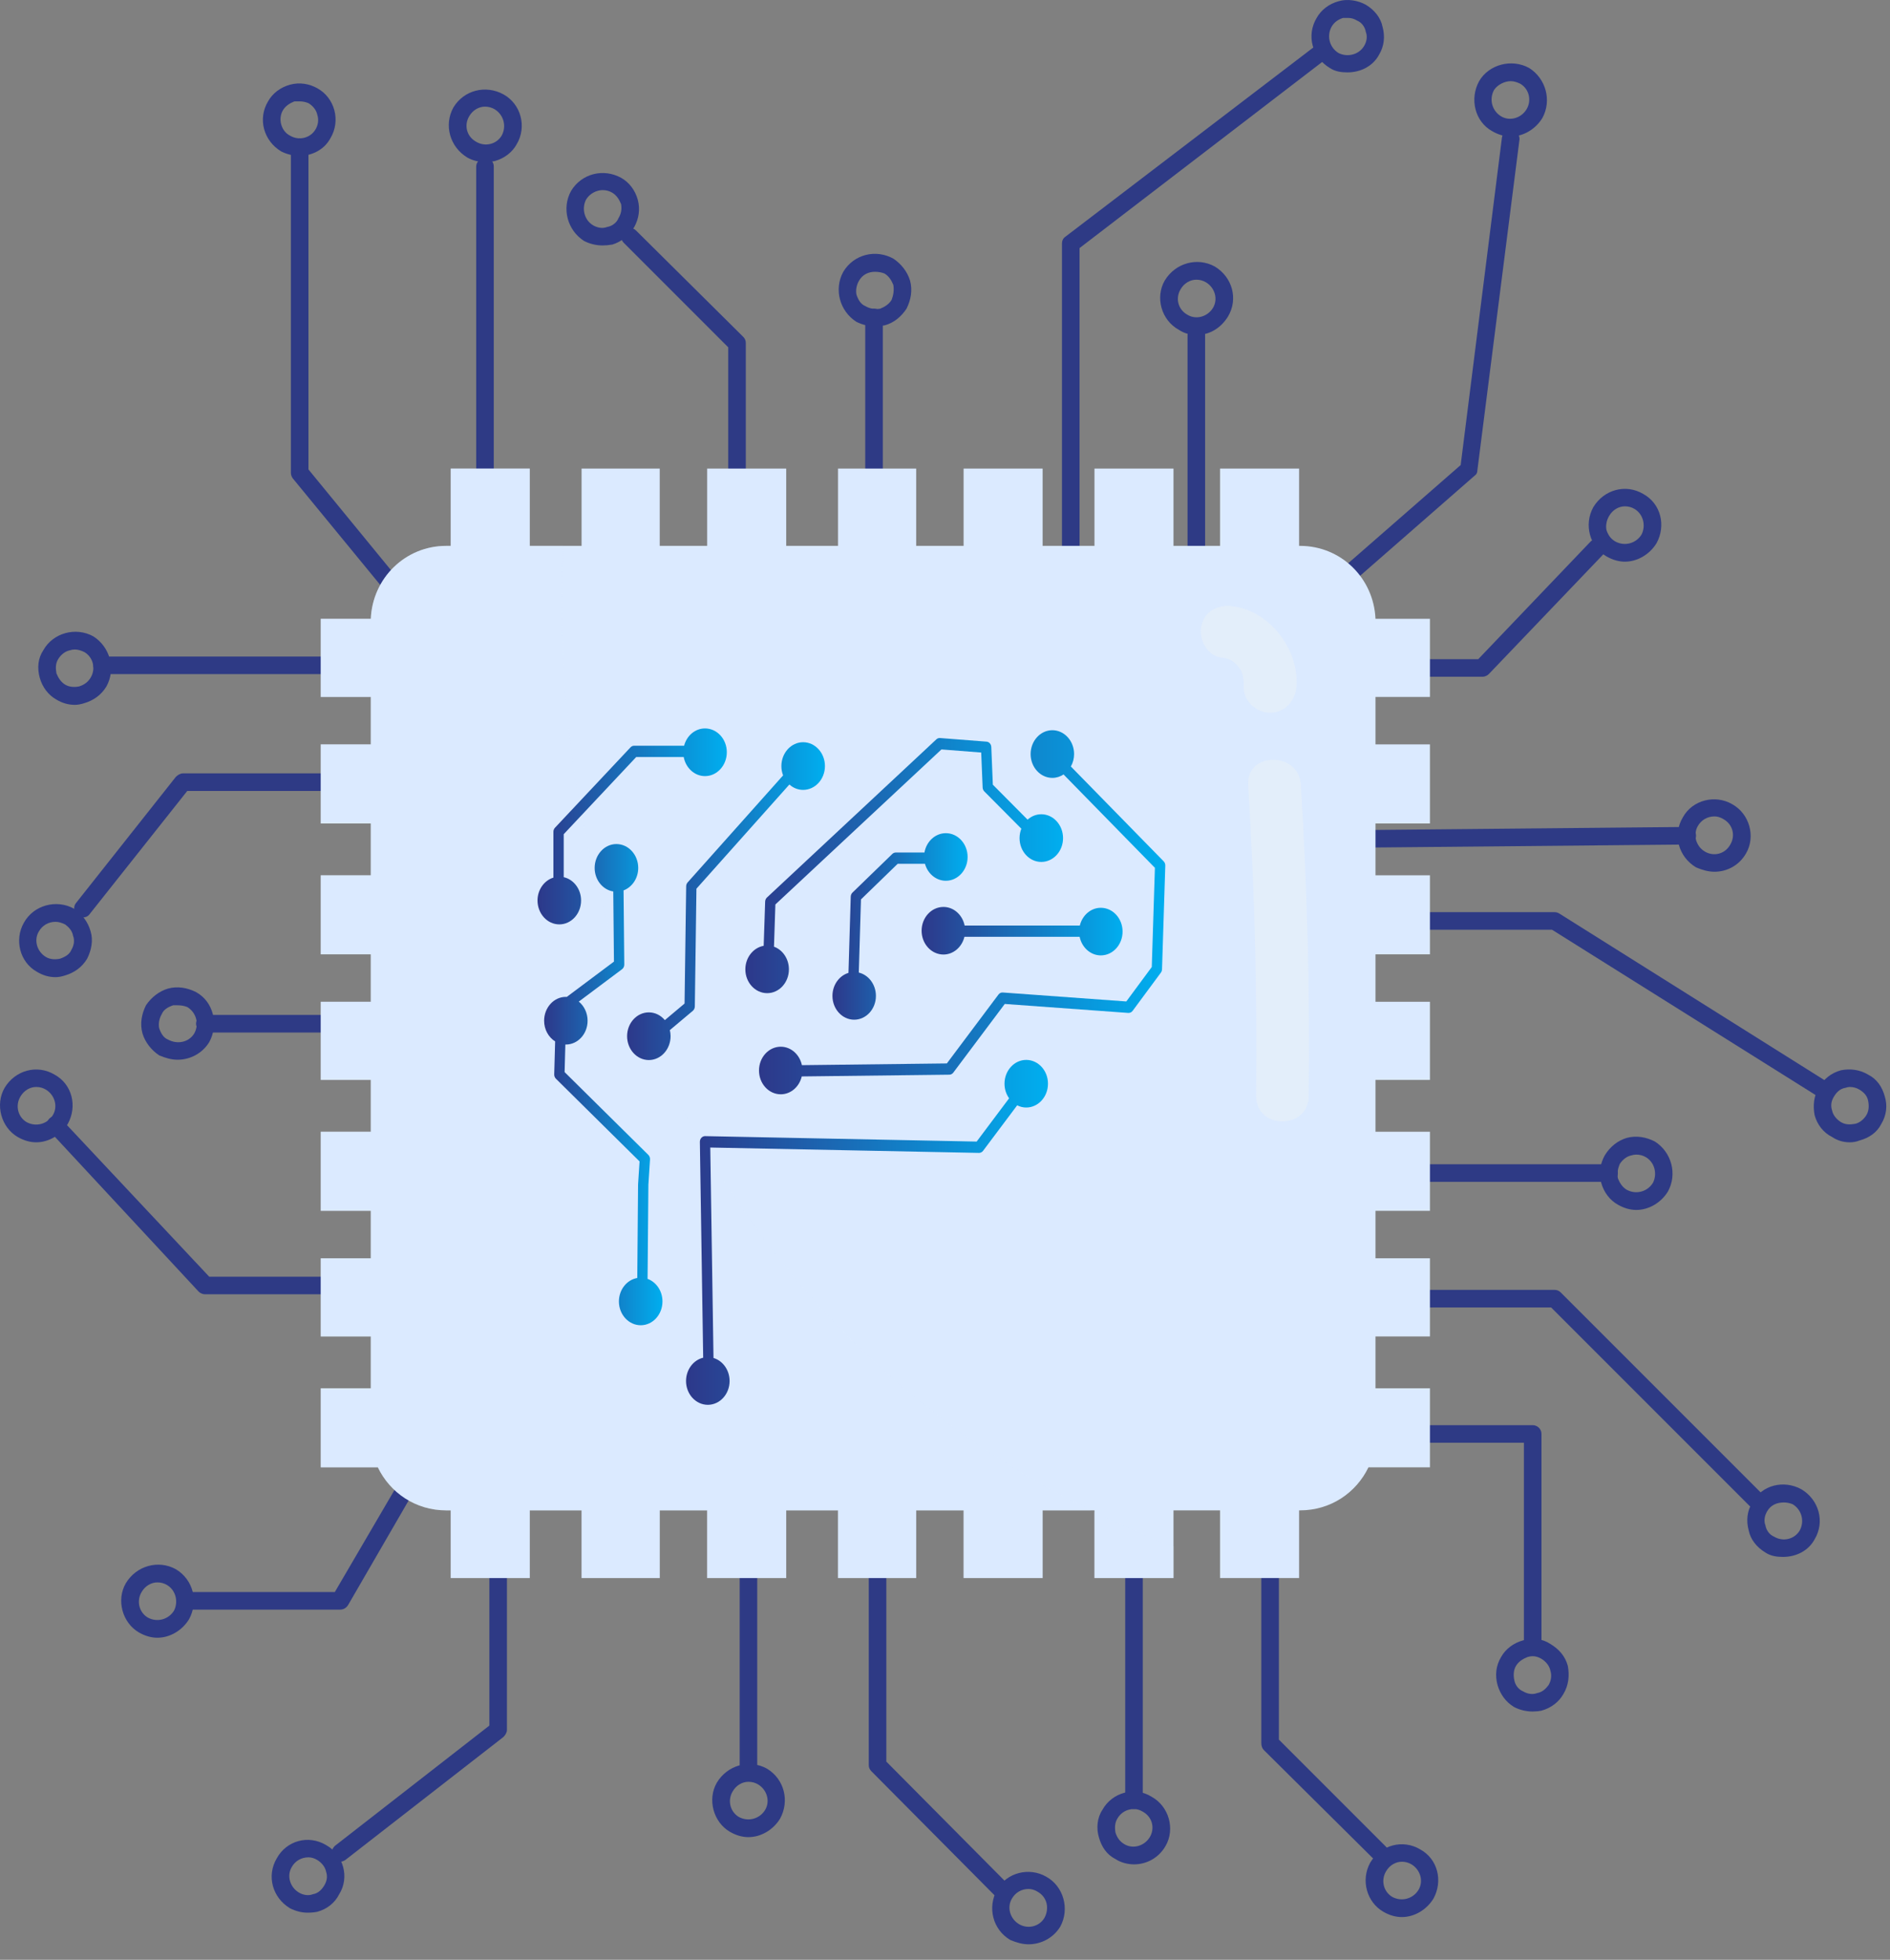 <svg width="109" height="113" viewBox="0 0 109 113" fill="none" xmlns="http://www.w3.org/2000/svg">
<rect x="0" y="0" width="109" height="113" fill="#808080" stroke="none"/>
<path d="M61.752 36.437C61.448 36.437 61.246 36.235 61.246 35.931V14.05C61.246 13.899 61.296 13.747 61.448 13.645L75.984 2.553C76.187 2.351 76.491 2.401 76.693 2.604C76.845 2.857 76.795 3.161 76.592 3.313L62.259 14.304V35.931C62.259 36.235 62.005 36.437 61.752 36.437Z" fill="#2E3A85"/>
<path d="M50.407 30.764C50.154 30.764 49.9 30.562 49.9 30.258V18.305C49.9 18.052 50.154 17.798 50.407 17.798C50.711 17.798 50.913 18.052 50.913 18.305V30.258C50.913 30.562 50.711 30.764 50.407 30.764Z" fill="#2E3A85"/>
<path d="M27.969 35.272C27.716 35.272 27.463 35.019 27.463 34.766V9.593C27.463 9.34 27.716 9.087 27.969 9.087C28.273 9.087 28.476 9.34 28.476 9.593V34.766C28.476 35.019 28.273 35.272 27.969 35.272Z" fill="#2E3A85"/>
<path d="M32.629 46.466C32.477 46.466 32.325 46.415 32.224 46.263L16.878 27.574C16.81 27.472 16.776 27.371 16.776 27.27V8.479C16.776 8.226 16.979 7.973 17.283 7.973C17.536 7.973 17.789 8.226 17.789 8.479V27.067L32.984 45.605C33.187 45.858 33.136 46.162 32.933 46.364C32.832 46.432 32.731 46.466 32.629 46.466Z" fill="#2E3A85"/>
<path d="M63.829 45.757C63.677 45.757 63.576 45.706 63.474 45.605C63.272 45.402 63.272 45.048 63.525 44.896L84.24 26.814L86.621 7.922C86.671 7.618 86.925 7.416 87.178 7.466C87.482 7.517 87.634 7.77 87.634 8.023L85.203 27.118C85.203 27.253 85.152 27.354 85.051 27.422L64.183 45.655C64.082 45.723 63.964 45.757 63.829 45.757Z" fill="#2E3A85"/>
<path d="M85.507 39.02H70.768C70.464 39.02 70.261 38.818 70.261 38.514C70.261 38.261 70.464 38.007 70.768 38.007H85.253L91.736 31.221C91.939 31.018 92.293 31.018 92.496 31.17C92.699 31.372 92.699 31.727 92.496 31.93L85.861 38.868C85.76 38.97 85.608 39.02 85.507 39.02Z" fill="#2E3A85"/>
<path d="M70.768 48.947C70.464 48.947 70.261 48.694 70.261 48.441C70.261 48.137 70.464 47.934 70.717 47.934L97.308 47.681C97.612 47.681 97.814 47.884 97.814 48.188C97.814 48.441 97.612 48.694 97.308 48.694L70.768 48.947Z" fill="#2E3A85"/>
<path d="M105.108 63.281C105.006 63.281 104.922 63.264 104.854 63.23L89.508 53.607H67.678C67.374 53.607 67.172 53.404 67.172 53.1C67.172 52.847 67.374 52.594 67.678 52.594H89.66C89.761 52.594 89.862 52.627 89.964 52.695L105.361 62.369C105.614 62.521 105.665 62.825 105.513 63.078C105.462 63.23 105.26 63.281 105.108 63.281Z" fill="#2E3A85"/>
<path d="M92.8 68.143H72.085C71.831 68.143 71.578 67.941 71.578 67.637C71.578 67.384 71.831 67.13 72.085 67.13H92.8C93.053 67.13 93.306 67.384 93.306 67.637C93.306 67.941 93.053 68.143 92.8 68.143Z" fill="#2E3A85"/>
<path fill-rule="evenodd" clip-rule="evenodd" d="M106.677 65.864C106.306 65.864 105.968 65.762 105.664 65.56C105.158 65.307 104.803 64.851 104.651 64.294C104.55 63.736 104.601 63.179 104.905 62.724C105.158 62.217 105.614 61.862 106.171 61.711C106.677 61.609 107.235 61.66 107.741 61.964C108.247 62.217 108.551 62.673 108.703 63.23C108.855 63.736 108.805 64.294 108.501 64.8C108.247 65.307 107.792 65.61 107.235 65.762C107.066 65.83 106.88 65.864 106.677 65.864ZM106.677 62.673C106.61 62.673 106.525 62.69 106.424 62.724C106.12 62.774 105.918 62.977 105.766 63.23C105.614 63.483 105.563 63.736 105.664 64.04C105.715 64.294 105.918 64.547 106.171 64.699C106.424 64.851 106.677 64.851 106.981 64.8C107.235 64.749 107.488 64.547 107.64 64.294C107.792 64.04 107.792 63.736 107.741 63.483C107.69 63.179 107.488 62.977 107.235 62.825C107.066 62.724 106.88 62.673 106.677 62.673Z" fill="#2E3A85"/>
<path fill-rule="evenodd" clip-rule="evenodd" d="M80.847 110.536C80.492 110.536 80.138 110.435 79.783 110.232C78.821 109.675 78.466 108.409 79.024 107.396C79.631 106.383 80.898 106.028 81.91 106.636C82.924 107.193 83.227 108.459 82.67 109.472C82.265 110.131 81.556 110.536 80.847 110.536ZM80.847 107.345C80.492 107.345 80.138 107.548 79.935 107.902C79.631 108.409 79.783 109.067 80.29 109.371C80.847 109.675 81.505 109.472 81.809 108.966C82.113 108.459 81.91 107.801 81.404 107.497C81.235 107.396 81.049 107.345 80.847 107.345Z" fill="#2E3A85"/>
<path fill-rule="evenodd" clip-rule="evenodd" d="M88.394 98.684C87.988 98.684 87.634 98.583 87.33 98.431C86.823 98.127 86.52 97.672 86.368 97.165C86.216 96.608 86.266 96.051 86.57 95.544C86.823 95.088 87.279 94.734 87.837 94.582C88.394 94.43 88.951 94.481 89.407 94.785C89.913 95.088 90.268 95.494 90.419 96.051C90.521 96.608 90.47 97.165 90.166 97.672C89.913 98.127 89.457 98.482 88.9 98.634C88.731 98.668 88.562 98.684 88.394 98.684ZM88.394 95.494C88.292 95.494 88.191 95.51 88.09 95.544C87.837 95.646 87.583 95.798 87.431 96.051C87.279 96.304 87.279 96.608 87.33 96.861C87.381 97.165 87.583 97.418 87.837 97.52C88.09 97.672 88.394 97.722 88.647 97.621C88.951 97.57 89.153 97.368 89.305 97.165C89.457 96.912 89.508 96.608 89.407 96.304C89.356 96.051 89.153 95.798 88.9 95.646C88.731 95.544 88.562 95.494 88.394 95.494Z" fill="#2E3A85"/>
<path fill-rule="evenodd" clip-rule="evenodd" d="M59.321 112.106C58.967 112.106 58.612 112.005 58.258 111.853C57.245 111.245 56.941 109.979 57.498 108.966C58.055 107.953 59.372 107.649 60.334 108.206C61.347 108.763 61.702 110.08 61.145 111.093C60.739 111.751 60.03 112.106 59.321 112.106ZM59.321 108.915C58.916 108.915 58.562 109.118 58.359 109.472C58.055 109.979 58.258 110.637 58.764 110.941C59.271 111.245 59.929 111.093 60.233 110.586C60.537 110.029 60.385 109.371 59.828 109.067C59.659 108.966 59.49 108.915 59.321 108.915Z" fill="#2E3A85"/>
<path fill-rule="evenodd" clip-rule="evenodd" d="M65.399 107.497C65.044 107.497 64.639 107.396 64.335 107.193C63.829 106.94 63.525 106.484 63.373 105.927C63.221 105.42 63.272 104.813 63.576 104.357C64.133 103.344 65.45 102.989 66.412 103.597C67.425 104.154 67.779 105.471 67.222 106.433C66.817 107.142 66.108 107.497 65.399 107.497ZM65.399 104.306C64.994 104.306 64.639 104.509 64.437 104.863C64.285 105.117 64.285 105.42 64.335 105.674C64.437 105.978 64.589 106.18 64.842 106.332C65.348 106.636 66.007 106.433 66.311 105.927C66.615 105.42 66.463 104.762 65.905 104.458C65.737 104.357 65.568 104.306 65.399 104.306Z" fill="#2E3A85"/>
<path fill-rule="evenodd" clip-rule="evenodd" d="M17.738 110.283C17.401 110.283 17.063 110.198 16.726 110.029C15.713 109.422 15.358 108.155 15.966 107.142C16.523 106.129 17.789 105.775 18.802 106.383C19.815 106.94 20.17 108.257 19.562 109.219C19.309 109.726 18.853 110.08 18.296 110.232C18.127 110.266 17.941 110.283 17.738 110.283ZM17.789 107.092C17.384 107.092 17.029 107.294 16.827 107.649C16.523 108.155 16.726 108.814 17.232 109.118C17.485 109.27 17.789 109.32 18.042 109.219C18.346 109.168 18.549 108.966 18.701 108.713C18.853 108.459 18.903 108.206 18.802 107.902C18.751 107.649 18.549 107.396 18.296 107.244C18.127 107.142 17.958 107.092 17.789 107.092Z" fill="#2E3A85"/>
<path fill-rule="evenodd" clip-rule="evenodd" d="M9.078 94.43C8.723 94.43 8.369 94.329 8.014 94.126C7.052 93.569 6.697 92.252 7.255 91.29C7.862 90.277 9.129 89.922 10.142 90.479C11.155 91.087 11.458 92.353 10.901 93.366C10.496 94.025 9.787 94.43 9.078 94.43ZM9.078 91.239C8.723 91.239 8.369 91.442 8.166 91.796C7.862 92.303 8.014 92.961 8.521 93.265C9.078 93.569 9.736 93.366 10.04 92.86C10.293 92.353 10.142 91.695 9.635 91.391C9.466 91.29 9.28 91.239 9.078 91.239Z" fill="#2E3A85"/>
<path fill-rule="evenodd" clip-rule="evenodd" d="M2.088 65.864C1.734 65.864 1.379 65.762 1.024 65.56C0.062 65.003 -0.292 63.686 0.265 62.724C0.873 61.711 2.139 61.356 3.152 61.964C4.165 62.521 4.469 63.787 3.911 64.8C3.506 65.459 2.797 65.864 2.088 65.864ZM2.088 62.673C1.734 62.673 1.379 62.876 1.176 63.23C0.873 63.736 1.024 64.395 1.531 64.699C2.088 65.003 2.747 64.8 3.05 64.294C3.354 63.787 3.152 63.129 2.645 62.825C2.476 62.724 2.291 62.673 2.088 62.673Z" fill="#2E3A85"/>
<path fill-rule="evenodd" clip-rule="evenodd" d="M10.242 61.103C9.888 61.103 9.533 61.002 9.179 60.85C8.723 60.546 8.368 60.09 8.216 59.584C8.064 59.026 8.166 58.469 8.419 57.963C8.723 57.507 9.179 57.153 9.685 57.001C10.242 56.849 10.8 56.95 11.306 57.203C12.319 57.76 12.623 59.077 12.066 60.09C11.661 60.749 10.951 61.103 10.242 61.103ZM10.242 57.963C10.141 57.963 10.057 57.963 9.989 57.963C9.685 58.064 9.432 58.216 9.331 58.469C9.179 58.723 9.128 59.026 9.179 59.28C9.28 59.584 9.432 59.837 9.685 59.938C10.242 60.242 10.901 60.09 11.205 59.584C11.509 59.026 11.306 58.368 10.8 58.064C10.631 57.997 10.445 57.963 10.242 57.963Z" fill="#2E3A85"/>
<path fill-rule="evenodd" clip-rule="evenodd" d="M43.164 105.927C42.81 105.927 42.455 105.826 42.101 105.623C41.138 105.066 40.784 103.749 41.341 102.787C41.949 101.774 43.215 101.419 44.228 101.976C45.241 102.584 45.545 103.85 44.988 104.863C44.582 105.522 43.873 105.927 43.164 105.927ZM43.164 102.736C42.81 102.736 42.455 102.939 42.253 103.293C41.949 103.8 42.101 104.458 42.607 104.762C43.164 105.066 43.823 104.863 44.127 104.357C44.431 103.85 44.228 103.192 43.721 102.888C43.553 102.787 43.367 102.736 43.164 102.736Z" fill="#2E3A85"/>
<path fill-rule="evenodd" clip-rule="evenodd" d="M102.828 89.77C102.474 89.77 102.119 89.72 101.815 89.517C101.309 89.213 100.954 88.757 100.853 88.251C100.701 87.694 100.752 87.137 101.056 86.63C101.613 85.617 102.879 85.313 103.892 85.871C104.905 86.478 105.259 87.745 104.652 88.757C104.297 89.416 103.588 89.77 102.828 89.77ZM102.879 86.63C102.474 86.63 102.119 86.782 101.917 87.137C101.765 87.39 101.714 87.694 101.815 87.947C101.866 88.251 102.069 88.504 102.322 88.606C102.828 88.909 103.487 88.757 103.791 88.251C104.095 87.694 103.892 87.035 103.385 86.731C103.217 86.664 103.048 86.63 102.879 86.63Z" fill="#2E3A85"/>
<path fill-rule="evenodd" clip-rule="evenodd" d="M87.127 7.871C86.772 7.871 86.418 7.77 86.063 7.567C85.05 7.01 84.746 5.693 85.304 4.68C85.861 3.718 87.178 3.363 88.191 3.921C89.153 4.528 89.507 5.795 88.95 6.808C88.545 7.466 87.836 7.871 87.127 7.871ZM87.127 4.68C86.772 4.68 86.367 4.883 86.165 5.187C85.861 5.744 86.063 6.402 86.57 6.706C87.076 7.01 87.735 6.808 88.039 6.301C88.343 5.795 88.191 5.136 87.684 4.832C87.481 4.731 87.296 4.68 87.127 4.68Z" fill="#2E3A85"/>
<path fill-rule="evenodd" clip-rule="evenodd" d="M68.995 19.318C68.641 19.318 68.286 19.216 67.982 19.014C66.969 18.457 66.615 17.14 67.172 16.177C67.78 15.165 69.046 14.81 70.059 15.367C71.072 15.975 71.426 17.241 70.819 18.254C70.413 18.913 69.755 19.318 68.995 19.318ZM68.995 16.127C68.641 16.127 68.286 16.329 68.084 16.684C67.78 17.19 67.931 17.849 68.489 18.153C68.995 18.457 69.654 18.254 69.957 17.748C70.261 17.241 70.059 16.583 69.552 16.279C69.383 16.177 69.198 16.127 68.995 16.127Z" fill="#2E3A85"/>
<path fill-rule="evenodd" clip-rule="evenodd" d="M34.757 14.152C34.385 14.152 34.031 14.067 33.693 13.899C32.731 13.291 32.376 12.024 32.933 11.012C33.541 9.999 34.807 9.695 35.82 10.252C36.276 10.505 36.631 10.961 36.782 11.518C36.934 12.075 36.833 12.632 36.58 13.088C36.276 13.595 35.82 13.949 35.314 14.101C35.111 14.135 34.925 14.152 34.757 14.152ZM34.757 10.961C34.402 10.961 33.997 11.164 33.794 11.518C33.541 12.024 33.693 12.683 34.199 12.987C34.453 13.139 34.757 13.189 35.01 13.088C35.314 13.037 35.567 12.835 35.668 12.582C35.82 12.328 35.871 12.075 35.82 11.771C35.719 11.518 35.567 11.265 35.314 11.113C35.145 11.012 34.959 10.961 34.757 10.961Z" fill="#2E3A85"/>
<path fill-rule="evenodd" clip-rule="evenodd" d="M17.283 8.985C16.878 8.985 16.523 8.884 16.219 8.732C15.206 8.124 14.852 6.858 15.459 5.845C15.713 5.389 16.169 5.035 16.726 4.883C17.283 4.731 17.84 4.832 18.296 5.086C19.309 5.643 19.663 6.96 19.055 7.972C18.701 8.631 17.992 8.985 17.283 8.985ZM17.283 5.845C17.181 5.845 17.08 5.845 16.979 5.845C16.726 5.947 16.472 6.098 16.32 6.352C16.017 6.858 16.219 7.567 16.726 7.821C17.232 8.124 17.89 7.972 18.194 7.466C18.346 7.213 18.397 6.909 18.296 6.605C18.245 6.352 18.043 6.098 17.789 5.947C17.62 5.879 17.452 5.845 17.283 5.845Z" fill="#2E3A85"/>
<path fill-rule="evenodd" clip-rule="evenodd" d="M4.316 40.641C3.945 40.641 3.59 40.54 3.253 40.337C2.797 40.084 2.442 39.628 2.29 39.071C2.139 38.514 2.189 37.956 2.493 37.501C3.05 36.488 4.367 36.133 5.38 36.69C6.342 37.298 6.697 38.564 6.14 39.577C5.836 40.084 5.38 40.388 4.874 40.54C4.671 40.607 4.485 40.641 4.316 40.641ZM4.316 37.45C4.215 37.45 4.114 37.467 4.013 37.501C3.759 37.551 3.506 37.754 3.354 38.007C3.202 38.26 3.202 38.514 3.253 38.818C3.354 39.071 3.506 39.324 3.759 39.476C4.013 39.628 4.316 39.628 4.57 39.577C4.874 39.476 5.076 39.324 5.228 39.071C5.532 38.564 5.38 37.906 4.874 37.602C4.671 37.501 4.485 37.45 4.316 37.45Z" fill="#2E3A85"/>
<path fill-rule="evenodd" clip-rule="evenodd" d="M3.202 56.342C2.831 56.342 2.476 56.241 2.139 56.038C1.126 55.481 0.822 54.164 1.379 53.202C1.936 52.189 3.253 51.834 4.266 52.392C4.722 52.695 5.076 53.151 5.228 53.708C5.38 54.215 5.279 54.772 5.025 55.279C4.722 55.785 4.266 56.089 3.759 56.241C3.557 56.308 3.371 56.342 3.202 56.342ZM3.202 53.151C2.797 53.151 2.442 53.354 2.24 53.708C1.936 54.215 2.139 54.873 2.645 55.177C2.898 55.329 3.202 55.329 3.455 55.279C3.759 55.177 4.013 55.025 4.114 54.772C4.266 54.519 4.316 54.215 4.215 53.962C4.164 53.658 3.962 53.455 3.759 53.303C3.557 53.202 3.371 53.151 3.202 53.151Z" fill="#2E3A85"/>
<path fill-rule="evenodd" clip-rule="evenodd" d="M27.97 9.34C27.598 9.34 27.261 9.255 26.957 9.087C25.944 8.479 25.589 7.213 26.146 6.2C26.754 5.187 28.02 4.883 29.033 5.44C30.046 5.997 30.401 7.314 29.793 8.327C29.54 8.783 29.084 9.137 28.527 9.289C28.358 9.323 28.172 9.34 27.97 9.34ZM27.97 6.149C27.615 6.149 27.261 6.351 27.058 6.706C26.754 7.213 26.906 7.871 27.463 8.175C27.97 8.479 28.628 8.327 28.932 7.82C29.236 7.263 29.033 6.605 28.527 6.301C28.358 6.2 28.172 6.149 27.97 6.149Z" fill="#2E3A85"/>
<path fill-rule="evenodd" clip-rule="evenodd" d="M98.878 50.264C98.523 50.264 98.169 50.163 97.814 50.011C96.801 49.403 96.447 48.137 97.055 47.124C97.612 46.111 98.929 45.807 99.891 46.364C100.904 46.921 101.258 48.238 100.701 49.2C100.296 49.91 99.587 50.264 98.878 50.264ZM98.878 47.073C98.473 47.073 98.118 47.276 97.916 47.63C97.764 47.884 97.764 48.188 97.814 48.441C97.916 48.745 98.068 48.947 98.321 49.099C98.827 49.403 99.486 49.251 99.79 48.694C100.094 48.188 99.942 47.529 99.385 47.225C99.216 47.124 99.047 47.073 98.878 47.073Z" fill="#2E3A85"/>
<path fill-rule="evenodd" clip-rule="evenodd" d="M93.712 32.385C93.357 32.385 93.003 32.284 92.648 32.081C91.686 31.524 91.331 30.258 91.888 29.245C92.496 28.232 93.762 27.878 94.775 28.485C95.788 29.042 96.092 30.309 95.535 31.322C95.13 31.98 94.421 32.385 93.712 32.385ZM93.712 29.194C93.357 29.194 93.003 29.397 92.8 29.752C92.648 30.005 92.597 30.309 92.648 30.562C92.749 30.866 92.901 31.068 93.154 31.22C93.712 31.524 94.37 31.322 94.674 30.815C94.927 30.309 94.775 29.65 94.269 29.346C94.1 29.245 93.914 29.194 93.712 29.194Z" fill="#2E3A85"/>
<path fill-rule="evenodd" clip-rule="evenodd" d="M50.458 18.811C50.086 18.811 49.732 18.727 49.394 18.558C48.432 17.95 48.077 16.684 48.634 15.671C49.242 14.658 50.508 14.354 51.521 14.912C51.977 15.215 52.332 15.671 52.484 16.178C52.636 16.735 52.534 17.292 52.281 17.799C51.977 18.254 51.572 18.609 51.015 18.761C50.812 18.795 50.627 18.811 50.458 18.811ZM50.458 15.671C50.103 15.671 49.749 15.823 49.546 16.178C49.394 16.431 49.343 16.735 49.394 16.988C49.495 17.292 49.647 17.545 49.901 17.646C50.154 17.799 50.458 17.849 50.762 17.799C51.015 17.697 51.268 17.545 51.42 17.292C51.521 17.039 51.572 16.735 51.521 16.431C51.42 16.178 51.268 15.925 51.015 15.773C50.846 15.705 50.66 15.671 50.458 15.671Z" fill="#2E3A85"/>
<path fill-rule="evenodd" clip-rule="evenodd" d="M77.707 4.174C77.352 4.174 76.998 4.123 76.694 3.921C75.681 3.313 75.326 2.047 75.934 1.034C76.187 0.578 76.643 0.223 77.2 0.071C77.707 -0.081 78.314 0.021 78.77 0.274C79.277 0.578 79.631 1.034 79.733 1.54C79.885 2.097 79.834 2.654 79.53 3.161C79.175 3.819 78.466 4.174 77.707 4.174ZM77.757 1.034C77.656 1.034 77.555 1.034 77.454 1.034C77.15 1.135 76.947 1.287 76.795 1.54C76.491 2.097 76.694 2.756 77.2 3.06C77.707 3.313 78.365 3.161 78.669 2.654C78.821 2.401 78.872 2.097 78.77 1.844C78.72 1.54 78.517 1.287 78.264 1.186C78.095 1.084 77.926 1.034 77.757 1.034Z" fill="#2E3A85"/>
<path fill-rule="evenodd" clip-rule="evenodd" d="M94.37 69.764C94.015 69.764 93.661 69.663 93.306 69.46C92.85 69.207 92.496 68.751 92.344 68.194C92.192 67.637 92.293 67.08 92.546 66.624C92.85 66.117 93.306 65.763 93.813 65.611C94.37 65.459 94.927 65.56 95.433 65.814C96.396 66.421 96.75 67.688 96.193 68.701C95.788 69.359 95.079 69.764 94.37 69.764ZM94.37 66.573C94.269 66.573 94.167 66.59 94.066 66.624C93.813 66.675 93.559 66.877 93.407 67.13C93.306 67.384 93.255 67.637 93.306 67.941C93.407 68.194 93.559 68.447 93.813 68.599C94.37 68.903 95.028 68.701 95.332 68.194C95.585 67.688 95.433 67.029 94.927 66.725C94.758 66.624 94.572 66.573 94.37 66.573Z" fill="#2E3A85"/>
<path d="M101.258 86.985C101.123 86.985 101.005 86.934 100.904 86.833L89.457 75.386H73.959C73.705 75.386 73.452 75.183 73.452 74.879C73.452 74.626 73.705 74.373 73.959 74.373H89.66C89.795 74.373 89.913 74.424 90.014 74.525L101.613 86.124C101.815 86.326 101.815 86.63 101.613 86.833C101.511 86.934 101.393 86.985 101.258 86.985Z" fill="#2E3A85"/>
<path d="M79.581 107.345C79.446 107.345 79.328 107.295 79.226 107.193L72.895 100.913C72.794 100.812 72.743 100.676 72.743 100.508V87.136C72.743 86.832 72.946 86.63 73.25 86.63C73.553 86.63 73.756 86.832 73.756 87.136V100.305L79.935 106.484C80.138 106.687 80.138 106.991 79.935 107.193C79.834 107.295 79.716 107.345 79.581 107.345Z" fill="#2E3A85"/>
<path d="M88.394 95.443C88.09 95.443 87.887 95.24 87.887 94.936V83.186H77.707C77.453 83.186 77.2 82.933 77.2 82.679C77.2 82.375 77.453 82.173 77.707 82.173H88.394C88.647 82.173 88.9 82.375 88.9 82.679V94.936C88.9 95.24 88.647 95.443 88.394 95.443Z" fill="#2E3A85"/>
<path d="M42.506 31.879C42.202 31.879 41.999 31.676 41.999 31.372V20.027L35.972 14C35.77 13.797 35.77 13.493 35.972 13.291C36.175 13.088 36.479 13.088 36.681 13.291L42.861 19.419C42.962 19.52 43.012 19.639 43.012 19.774V31.372C43.012 31.676 42.759 31.879 42.506 31.879Z" fill="#2E3A85"/>
<path d="M4.772 52.898C4.671 52.898 4.57 52.864 4.468 52.797C4.266 52.594 4.215 52.29 4.367 52.088L10.141 44.794C10.242 44.693 10.394 44.592 10.546 44.592H24.424C24.728 44.592 24.93 44.845 24.93 45.098C24.93 45.402 24.728 45.605 24.424 45.605H10.8L5.178 52.696C5.076 52.847 4.924 52.898 4.772 52.898Z" fill="#2E3A85"/>
<path d="M24.424 38.868H5.887C5.634 38.868 5.38 38.665 5.38 38.361C5.38 38.108 5.634 37.855 5.887 37.855H24.424C24.728 37.855 24.931 38.108 24.931 38.361C24.931 38.665 24.728 38.868 24.424 38.868Z" fill="#2E3A85"/>
<path d="M68.995 36.943C68.742 36.943 68.488 36.69 68.488 36.437V19.317C68.488 19.064 68.742 18.811 68.995 18.811C69.299 18.811 69.501 19.064 69.501 19.317V36.437C69.501 36.69 69.299 36.943 68.995 36.943Z" fill="#2E3A85"/>
<path d="M65.399 104.306C65.095 104.306 64.893 104.104 64.893 103.8V84.908C64.893 84.604 65.095 84.401 65.399 84.401C65.652 84.401 65.906 84.604 65.906 84.908V103.8C65.906 104.104 65.652 104.306 65.399 104.306Z" fill="#2E3A85"/>
<path d="M23.715 59.533H11.813C11.559 59.533 11.306 59.28 11.306 59.026C11.306 58.723 11.559 58.52 11.813 58.52H23.715C23.968 58.52 24.222 58.723 24.222 59.026C24.222 59.28 23.968 59.533 23.715 59.533Z" fill="#2E3A85"/>
<path d="M23.715 74.626H11.813C11.711 74.626 11.559 74.575 11.458 74.474L2.848 65.205C2.645 65.003 2.645 64.699 2.848 64.496C3.05 64.294 3.354 64.294 3.557 64.547L12.066 73.613H23.715C23.968 73.613 24.221 73.866 24.221 74.12C24.221 74.423 23.968 74.626 23.715 74.626Z" fill="#2E3A85"/>
<path d="M19.613 107.345C19.461 107.345 19.309 107.295 19.207 107.143C19.055 106.94 19.106 106.636 19.309 106.434L28.223 99.495V84.908C28.223 84.604 28.426 84.401 28.729 84.401C28.983 84.401 29.236 84.604 29.236 84.908V99.748C29.236 99.9 29.135 100.052 29.033 100.153L19.917 107.244C19.815 107.311 19.714 107.345 19.613 107.345Z" fill="#2E3A85"/>
<path d="M43.164 102.28C42.911 102.28 42.658 102.027 42.658 101.774V86.934C42.658 86.63 42.911 86.427 43.164 86.427C43.468 86.427 43.671 86.63 43.671 86.934V101.774C43.671 102.027 43.468 102.28 43.164 102.28Z" fill="#2E3A85"/>
<path d="M57.7 109.422C57.565 109.422 57.447 109.371 57.346 109.27L50.255 102.129C50.154 102.027 50.103 101.909 50.103 101.774V89.821C50.103 89.517 50.306 89.314 50.609 89.314C50.863 89.314 51.116 89.517 51.116 89.821V101.571L58.055 108.561C58.258 108.764 58.258 109.067 58.055 109.27C57.954 109.371 57.835 109.422 57.7 109.422Z" fill="#2E3A85"/>
<path d="M19.613 92.809H11.104C10.8 92.809 10.597 92.607 10.597 92.303C10.597 92.05 10.8 91.796 11.104 91.796H19.309L24.019 83.743C24.12 83.541 24.475 83.439 24.677 83.591C24.931 83.743 25.032 84.047 24.88 84.25L20.069 92.556C19.967 92.708 19.815 92.809 19.613 92.809Z" fill="#2E3A85"/>
<path d="M82.467 40.185V35.678H79.327C79.226 33.348 77.352 31.474 74.971 31.474H74.921V27.017H70.362V31.474H67.678V27.017H63.12V31.474H60.131V27.017H55.573V31.474H52.838V27.017H48.33V31.474H45.342V27.017H40.783V31.474H38.048V27.017H33.541V31.474H30.552V27.017H25.994V31.474H25.741C23.36 31.474 21.486 33.348 21.385 35.678H18.498V40.185H21.385V42.92H18.498V47.479H21.385V50.467H18.498V55.025H21.385V57.76H18.498V62.268H21.385V65.256H18.498V69.815H21.385V72.55H18.498V77.058H21.385V80.046H18.498V84.604H21.79C22.499 86.073 23.968 87.086 25.741 87.086H25.994V90.986H30.552V87.086H33.541V90.986H38.048V87.086H40.783V90.986H45.342V87.086H48.33V90.986H52.838V87.086H55.573V90.986H60.131V87.086H63.12V90.986H67.678V87.086H70.362V90.986H74.921V87.086H74.971C76.744 87.086 78.213 86.073 78.922 84.604H82.467V80.046H79.327V77.058H82.467V72.55H79.327V69.815H82.467V65.256H79.327V62.268H82.467V57.76H79.327V55.025H82.467V50.467H79.327V47.479H82.467V42.92H79.327V40.185H82.467Z" fill="#DBEAFF"/>
<g style="mix-blend-mode:multiply" opacity="0.3">
<path d="M32.477 31.474H30.552V27.017H25.994V31.474H25.741C23.36 31.474 21.486 33.348 21.385 35.678H18.498V40.185H21.385V42.92H18.498V47.479H21.385V50.467H18.498V55.025H21.385V57.76H18.498V62.268H21.385V65.256H18.498V69.815H21.385V72.55H18.498V77.058H21.385V80.046H18.498V84.604H21.79C22.499 86.073 23.968 87.086 25.741 87.086H25.994V90.986H30.552V87.086H33.541V90.986H38.048V87.086H40.783V90.986H45.342V87.086H48.33V90.986H52.838V87.086H55.573V90.986H60.131V87.086H62.917C41.746 76.703 31.413 54.266 32.477 31.474Z" fill="#DBEAFF"/>
</g>
<g style="mix-blend-mode:multiply" opacity="0.4">
<path d="M67.07 88.96C65.703 88.403 64.386 87.795 63.12 87.187V90.986H67.678V89.162C67.475 89.095 67.273 89.027 67.07 88.96Z" fill="#DBEAFF"/>
</g>
<path d="M67.205 49.912L67.016 55.888C67.014 55.959 66.991 56.026 66.95 56.081L65.321 58.284C65.26 58.366 65.168 58.41 65.07 58.404L57.946 57.887L54.979 61.846C54.923 61.921 54.84 61.964 54.752 61.965L46.239 62.066C46.1 62.658 45.61 63.096 45.027 63.096C44.335 63.096 43.773 62.481 43.773 61.724C43.773 60.968 44.335 60.352 45.027 60.352C45.621 60.352 46.119 60.807 46.247 61.416L54.607 61.316L57.583 57.345C57.643 57.264 57.736 57.219 57.832 57.226L64.956 57.743L66.425 55.757L66.606 50.038L61.337 44.654C61.148 44.779 60.928 44.852 60.691 44.852C60 44.852 59.438 44.237 59.438 43.48C59.438 42.721 60 42.103 60.691 42.103C61.382 42.103 61.945 42.721 61.945 43.48C61.945 43.742 61.876 43.987 61.759 44.195L67.111 49.663C67.174 49.728 67.208 49.818 67.205 49.912Z" fill="url(#paint0_linear_298_561)"/>
<path d="M40.659 44.75C40.054 44.75 39.547 44.276 39.431 43.649H36.692L32.511 48.098V50.577C33.081 50.705 33.512 51.259 33.512 51.921C33.512 52.681 32.95 53.299 32.258 53.299C31.564 53.299 31 52.681 31 51.921C31 51.294 31.388 50.765 31.916 50.602V47.961C31.916 47.873 31.948 47.789 32.006 47.727L36.364 43.09C36.42 43.031 36.494 42.998 36.572 42.998H39.454C39.603 42.423 40.086 42 40.659 42C41.353 42 41.917 42.615 41.917 43.372C41.917 44.132 41.353 44.75 40.659 44.75Z" fill="url(#paint1_linear_298_561)"/>
<path d="M32.635 57.478C32.652 57.478 32.669 57.48 32.687 57.481L35.408 55.445L35.368 51.401C34.762 51.304 34.295 50.734 34.295 50.045C34.295 49.285 34.858 48.667 35.549 48.667C36.243 48.667 36.808 49.285 36.808 50.045C36.808 50.644 36.453 51.153 35.962 51.34L36.004 55.612C36.005 55.721 35.957 55.823 35.875 55.884L33.38 57.751C33.688 58.002 33.888 58.403 33.888 58.855C33.888 59.612 33.326 60.227 32.635 60.227C32.625 60.227 32.615 60.226 32.605 60.226L32.562 61.816L37.391 66.59C37.459 66.657 37.495 66.755 37.488 66.854L37.394 68.311L37.347 73.738C37.845 73.919 38.206 74.434 38.206 75.04C38.206 75.796 37.644 76.412 36.953 76.412C36.259 76.412 35.694 75.796 35.694 75.04C35.694 74.357 36.154 73.791 36.753 73.686L36.799 68.295C36.799 68.288 36.8 68.281 36.8 68.275L36.885 66.966L32.061 62.198C31.996 62.134 31.96 62.042 31.963 61.947L32.016 60.047C31.637 59.81 31.381 59.365 31.381 58.855C31.381 58.096 31.943 57.478 32.635 57.478Z" fill="url(#paint2_linear_298_561)"/>
<path d="M40.554 78.283L40.363 65.839C40.362 65.751 40.393 65.666 40.45 65.604C40.506 65.543 40.581 65.508 40.66 65.508C40.662 65.508 40.664 65.508 40.666 65.508L56.326 65.822L58.197 63.327C58.031 63.094 57.932 62.803 57.932 62.485C57.932 61.728 58.494 61.113 59.185 61.113C59.877 61.113 60.439 61.728 60.439 62.485C60.439 63.242 59.877 63.858 59.185 63.858C58.999 63.858 58.822 63.812 58.663 63.731L56.695 66.356C56.638 66.431 56.554 66.475 56.465 66.475C56.463 66.475 56.461 66.475 56.459 66.475L40.963 66.165L41.149 78.299C41.682 78.457 42.077 78.992 42.077 79.628C42.077 80.385 41.514 81 40.822 81C40.129 81 39.565 80.385 39.565 79.628C39.565 78.969 39.989 78.418 40.554 78.283Z" fill="url(#paint3_linear_298_561)"/>
<path d="M50.516 57.423C50.516 58.18 49.954 58.795 49.262 58.795C48.571 58.795 48.009 58.18 48.009 57.423C48.009 56.789 48.401 56.255 48.933 56.095L49.064 51.698C49.067 51.608 49.103 51.524 49.164 51.465L51.461 49.238C51.515 49.185 51.585 49.156 51.658 49.156H53.315C53.425 48.521 53.937 48.04 54.55 48.04C55.241 48.04 55.804 48.656 55.804 49.412C55.804 50.169 55.241 50.784 54.55 50.784C53.982 50.784 53.501 50.371 53.345 49.806H51.771L49.654 51.859L49.528 56.077C50.092 56.212 50.516 56.764 50.516 57.423Z" fill="url(#paint4_linear_298_561)"/>
<path d="M54.41 52.293C55.007 52.293 55.507 52.752 55.632 53.365H62.276C62.418 52.777 62.907 52.342 63.487 52.342C64.179 52.342 64.741 52.957 64.741 53.714C64.741 54.471 64.179 55.087 63.487 55.087C62.891 55.087 62.391 54.628 62.265 54.015H55.621C55.479 54.602 54.99 55.037 54.41 55.037C53.716 55.037 53.151 54.422 53.151 53.665C53.151 52.908 53.716 52.293 54.41 52.293Z" fill="url(#paint5_linear_298_561)"/>
<path d="M61.308 48.326C61.308 49.083 60.745 49.698 60.054 49.698C59.362 49.698 58.8 49.083 58.8 48.326C58.8 48.133 58.837 47.949 58.903 47.782L56.767 45.632C56.709 45.574 56.675 45.493 56.671 45.407L56.588 43.39L54.294 43.212L44.718 52.15L44.637 54.585C45.136 54.766 45.498 55.283 45.498 55.892C45.498 56.649 44.936 57.265 44.245 57.265C43.551 57.265 42.986 56.649 42.986 55.892C42.986 55.208 43.445 54.641 44.043 54.534L44.128 51.984C44.131 51.893 44.169 51.807 44.233 51.748L54 42.631C54.054 42.581 54.123 42.553 54.193 42.553C54.2 42.553 54.207 42.553 54.214 42.554L56.894 42.762C57.045 42.773 57.163 42.907 57.17 43.072L57.259 45.244L59.262 47.26C59.478 47.066 59.753 46.949 60.054 46.949C60.745 46.949 61.308 47.567 61.308 48.326Z" fill="url(#paint6_linear_298_561)"/>
<path d="M46.318 45.544C46.017 45.544 45.741 45.428 45.525 45.234L40.165 51.241L40.072 58.03C40.071 58.13 40.028 58.223 39.956 58.283L38.631 59.396C38.658 59.508 38.674 59.624 38.674 59.744C38.674 60.504 38.111 61.121 37.42 61.121C36.729 61.121 36.166 60.504 36.166 59.744C36.166 58.988 36.729 58.372 37.42 58.372C37.785 58.372 38.114 58.545 38.343 58.819L39.48 57.863L39.573 51.102C39.574 51.018 39.604 50.939 39.657 50.879L45.163 44.708C45.099 44.543 45.064 44.362 45.064 44.172C45.064 43.413 45.626 42.795 46.318 42.795C47.011 42.795 47.576 43.413 47.576 44.172C47.575 44.929 47.011 45.544 46.318 45.544Z" fill="url(#paint7_linear_298_561)"/>
<path opacity="0.5" d="M70.362 37.906C70.869 37.956 71.122 38.058 71.477 38.514C71.679 38.767 71.73 39.172 71.73 39.577C71.679 40.388 72.439 41.097 73.249 41.097C74.111 41.097 74.718 40.388 74.769 39.577C74.921 37.45 73.249 35.272 71.173 34.968C70.362 34.816 69.501 35.171 69.299 36.032C69.096 36.741 69.552 37.754 70.362 37.906Z" fill="#EDF2F7"/>
<path opacity="0.5" d="M71.983 45.25C72.355 51.226 72.507 57.203 72.439 63.179C72.439 65.155 75.478 65.155 75.478 63.179C75.546 57.203 75.394 51.226 75.022 45.25C74.921 43.325 71.882 43.325 71.983 45.25Z" fill="#EDF2F7"/>
<defs>
<linearGradient id="paint0_linear_298_561" x1="43.773" y1="63.096" x2="67.206" y2="63.096" gradientUnits="userSpaceOnUse">
<stop stop-color="#2D388A"/>
<stop offset="1" stop-color="#00AEEF"/>
</linearGradient>
<linearGradient id="paint1_linear_298_561" x1="31" y1="53.299" x2="41.917" y2="53.299" gradientUnits="userSpaceOnUse">
<stop stop-color="#2D388A"/>
<stop offset="1" stop-color="#00AEEF"/>
</linearGradient>
<linearGradient id="paint2_linear_298_561" x1="31.381" y1="76.412" x2="38.206" y2="76.412" gradientUnits="userSpaceOnUse">
<stop stop-color="#2D388A"/>
<stop offset="1" stop-color="#00AEEF"/>
</linearGradient>
<linearGradient id="paint3_linear_298_561" x1="39.565" y1="81" x2="60.439" y2="81" gradientUnits="userSpaceOnUse">
<stop stop-color="#2D388A"/>
<stop offset="1" stop-color="#00AEEF"/>
</linearGradient>
<linearGradient id="paint4_linear_298_561" x1="48.009" y1="58.795" x2="55.804" y2="58.795" gradientUnits="userSpaceOnUse">
<stop stop-color="#2D388A"/>
<stop offset="1" stop-color="#00AEEF"/>
</linearGradient>
<linearGradient id="paint5_linear_298_561" x1="53.151" y1="55.087" x2="64.741" y2="55.087" gradientUnits="userSpaceOnUse">
<stop stop-color="#2D388A"/>
<stop offset="1" stop-color="#00AEEF"/>
</linearGradient>
<linearGradient id="paint6_linear_298_561" x1="42.986" y1="57.265" x2="61.308" y2="57.265" gradientUnits="userSpaceOnUse">
<stop stop-color="#2D388A"/>
<stop offset="1" stop-color="#00AEEF"/>
</linearGradient>
<linearGradient id="paint7_linear_298_561" x1="36.166" y1="61.121" x2="47.576" y2="61.121" gradientUnits="userSpaceOnUse">
<stop stop-color="#2D388A"/>
<stop offset="1" stop-color="#00AEEF"/>
</linearGradient>
</defs>
</svg>
